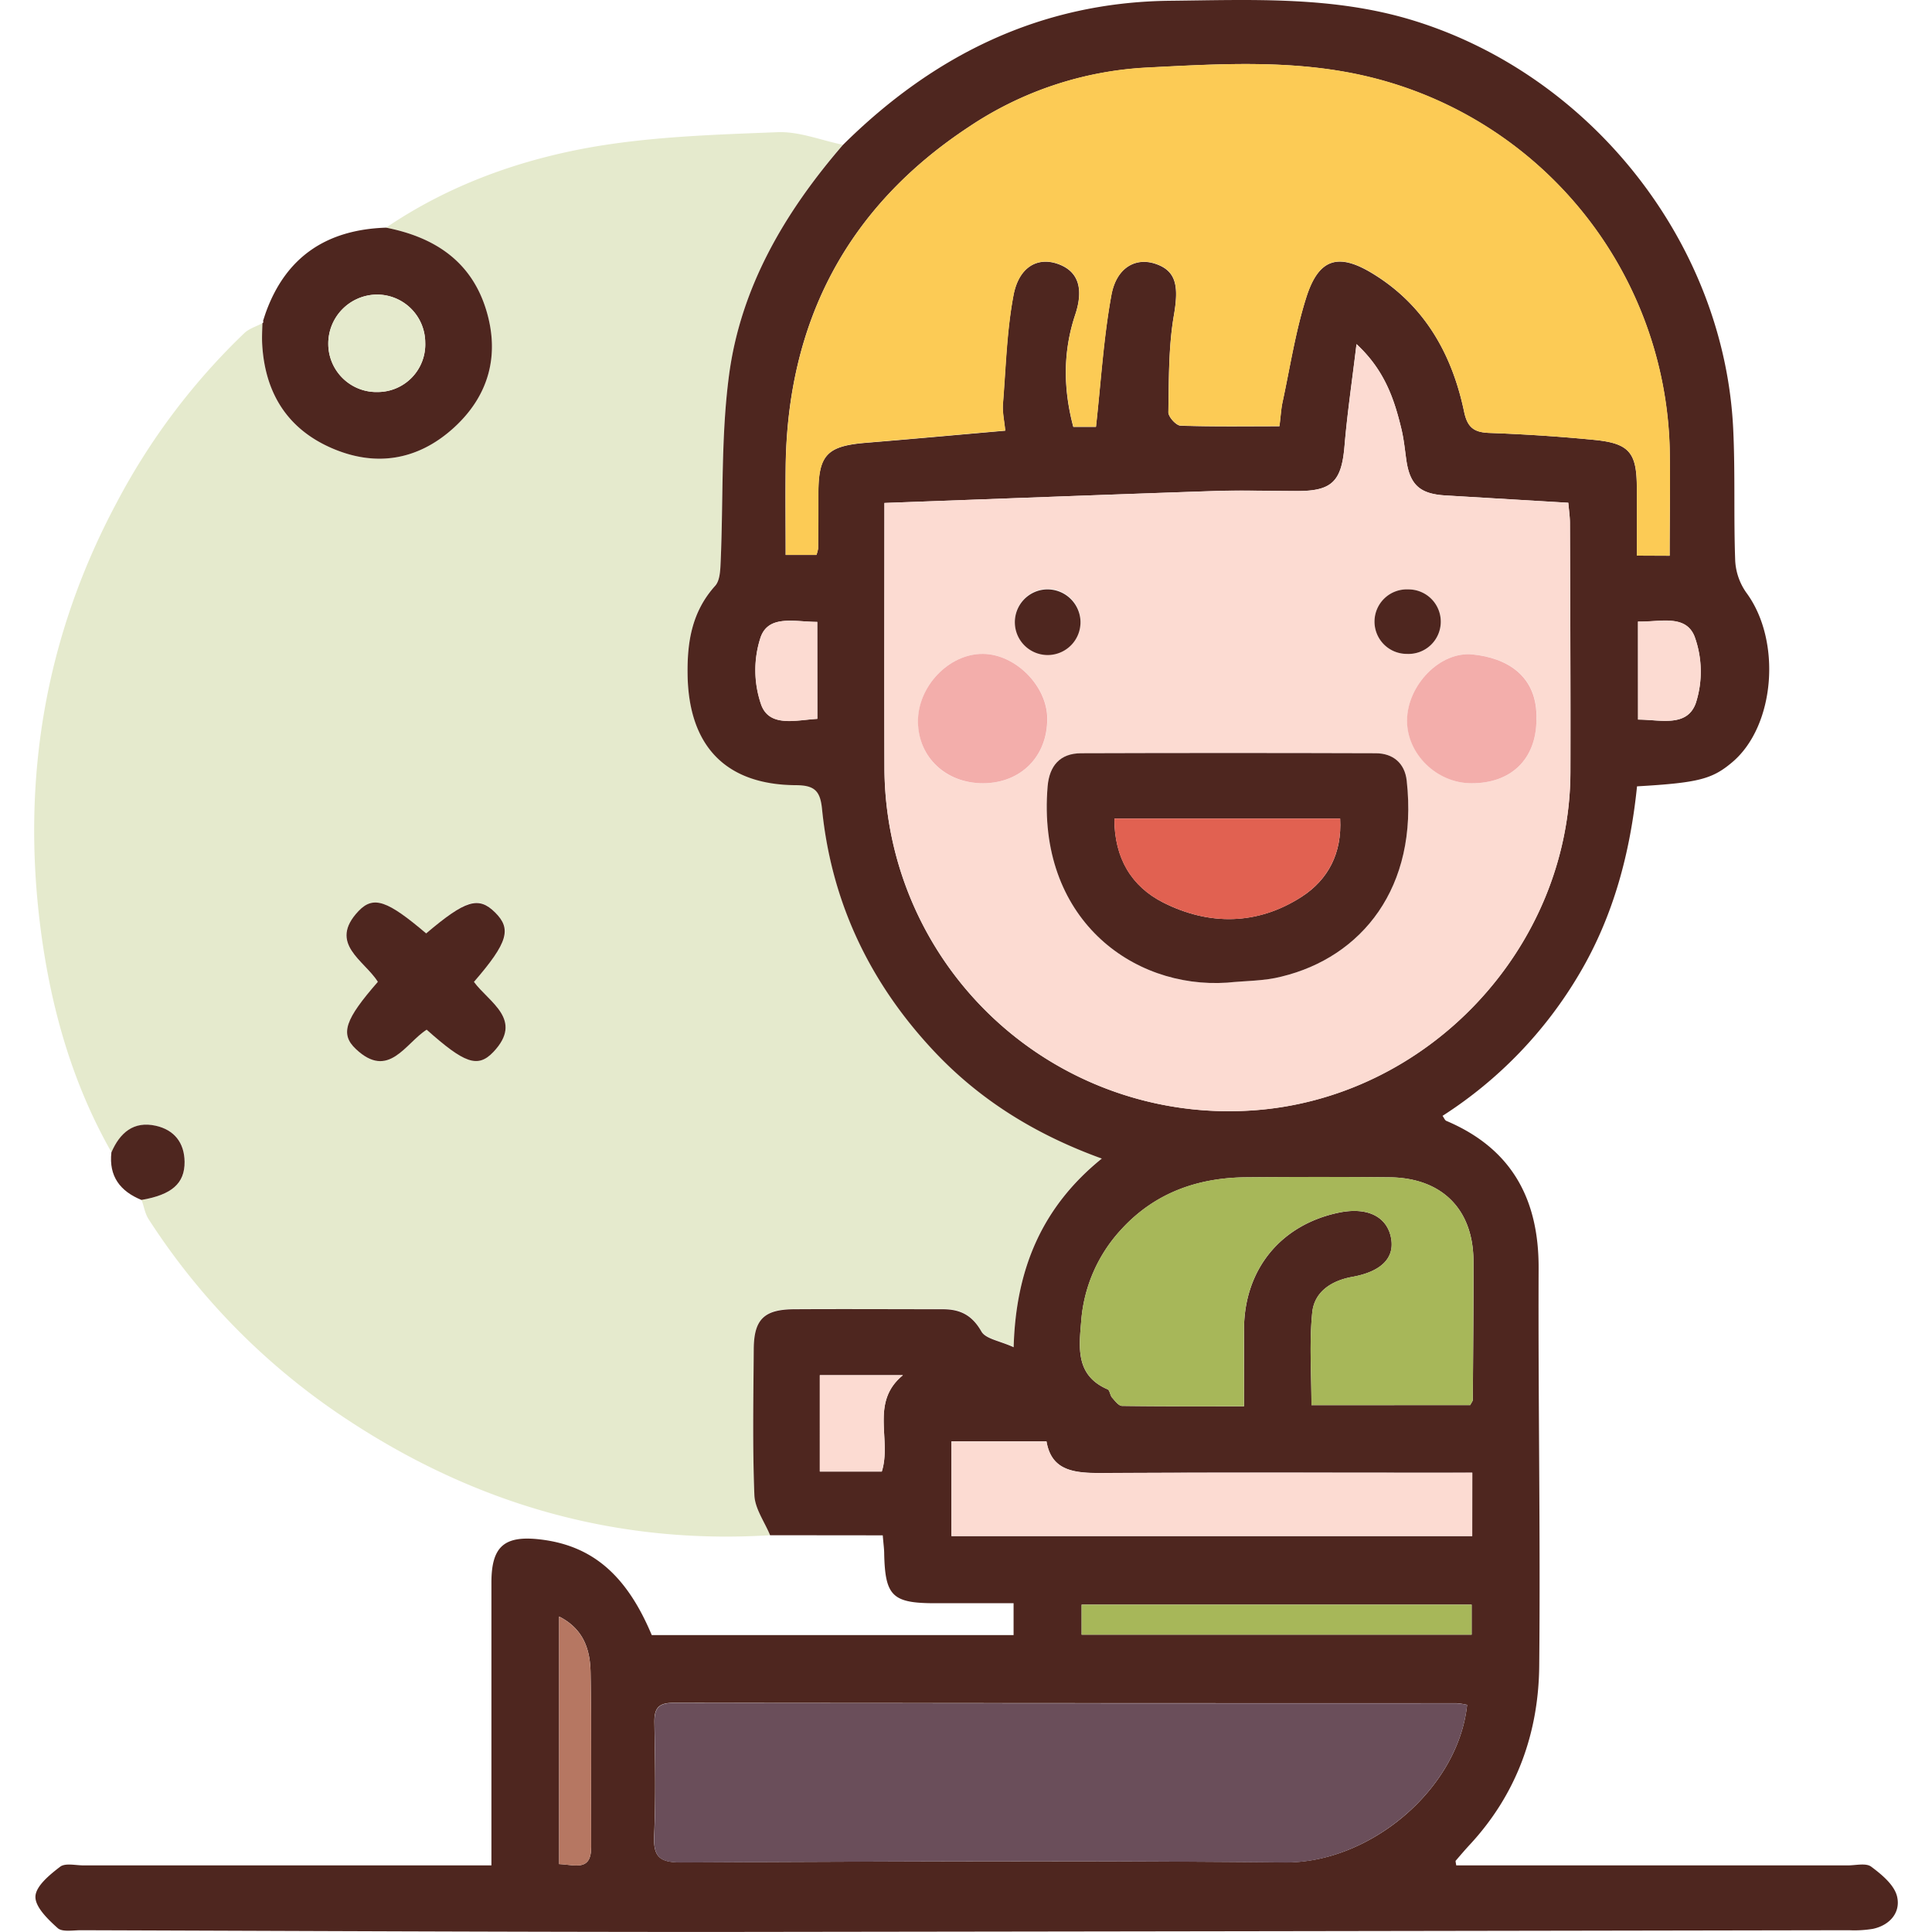 <svg xmlns="http://www.w3.org/2000/svg" width="512" height="512" viewBox="0 0 512 512"><defs><style>.a{fill:#e5eacd;}.b{fill:#4e261f;}.c{fill:#fcdbd2;}.d{fill:#fccb55;}.e{fill:#6a4e5a;}.f{fill:#a7b759;}.g{fill:#b67762;}.h{fill:#f3aeab;}.i{fill:#e16151;}</style></defs><path class="a" d="M204.08,406.85c-40.83,2.54-78.15-8.28-112-30.61a180.57,180.57,0,0,1-52.65-53.07c-1-1.5-1.28-3.44-1.9-5.17,8-1.37,11.49-4.37,11.43-10.12-.06-5.09-2.78-8.45-7.61-9.54-5.91-1.33-9.55,1.87-11.79,7.06C19.1,287,13.46,267,10.76,246.13,5.63,206.29,12,168.54,31,133.05A175,175,0,0,1,64.77,88.26c1.28-1.21,3.17-1.75,4.78-2.61,0,1.89-.17,3.79-.06,5.67C70.23,104,76,113.53,87.73,118.68s22.89,3.36,32.36-5.16,12.49-19.45,8.67-31.65c-4-12.81-13.8-19.06-26.45-21.54,16.65-11.29,35.32-18,54.83-21.4,16.08-2.76,32.59-3.26,48.94-3.9,5.7-.22,11.51,2.15,17.26,3.33-15.3,17.76-27,37.61-30.14,61-2.15,16.25-1.5,32.87-2.21,49.31-.1,2.21-.16,5-1.46,6.48-6.13,6.81-7.44,14.76-7.31,23.53.27,18.84,10,29.22,28.75,29.31,4.95,0,6.4,1.56,6.88,6.33,2.5,24.81,12.72,46.17,29.79,64.29,12.22,13,27,22.06,44.35,28.33-15.71,12.72-22.79,29.08-23.36,50-3.72-1.71-7.43-2.21-8.56-4.19-2.47-4.31-5.58-5.91-10.24-5.88-13.11.09-26.22,0-39.33,0-8,.05-10.7,2.67-10.75,10.61-.09,12.9-.34,25.81.17,38.68C200.06,399.84,202.63,403.32,204.08,406.85ZM112.94,247.36C102.67,238.65,99,237.28,95,241.47c-8.2,8.65,1.6,13.1,5.11,18.77C91.47,270.16,90,274,94.3,278c8.69,8.18,13.1-1.56,18.77-5.16,10,8.92,13.52,10.28,17.68,5.9,8.12-8.56-1.14-13.13-5.15-18.57,9.11-10.52,10.11-13.93,5.61-18.4S123.4,238.49,112.94,247.36Z"/><path class="b" d="M204.08,406.85c-1.45-3.53-4-7-4.16-10.6-.51-12.87-.26-25.78-.17-38.68.05-7.94,2.72-10.56,10.75-10.61,13.11-.08,26.22,0,39.33,0,4.66,0,7.77,1.57,10.24,5.88,1.13,2,4.84,2.48,8.56,4.19.57-20.93,7.65-37.29,23.36-50-17.33-6.27-32.13-15.35-44.35-28.33-17.07-18.12-27.29-39.48-29.79-64.29-.48-4.77-1.93-6.3-6.88-6.33-18.74-.09-28.48-10.47-28.75-29.31-.13-8.77,1.18-16.72,7.31-23.53,1.3-1.44,1.36-4.27,1.46-6.48.71-16.44.06-33.06,2.21-49.31,3.1-23.42,14.84-43.27,30.14-61C247.42,14.55,275.86.54,310.18.2c21.54-.22,43.07-1.28,64.21,5.18C421.66,19.85,457,64.46,459.32,113.76c.55,11.62.1,23.29.53,34.91a16.16,16.16,0,0,0,3,8.47c9.34,12.7,7.59,35.26-3.79,44.86-5.32,4.5-9,5.45-25.23,6.39-1.78,17.41-6.16,34.22-15.22,49.57a112.51,112.51,0,0,1-36.32,37.75c.38.51.6,1.15,1,1.33,17.29,7.33,24.54,20.68,24.46,39.1-.14,35.11.5,70.23.16,105.34-.17,17.84-6,34-18.39,47.37-1.29,1.39-2.51,2.83-3.74,4.26-.08.1,0,.36.14,1.24H489.68c2.11,0,4.83-.7,6.21.34,2.77,2.06,6.06,4.78,6.83,7.81,1.06,4.21-1.79,7.69-6.4,8.67a30.18,30.18,0,0,1-6.32.36q-150.15.27-300.32.46c-56.08,0-112.16-.28-168.23-.46-2.11,0-4.94.54-6.17-.57-2.57-2.3-6-5.61-5.89-8.38s3.8-5.77,6.54-7.87c1.36-1.05,4.1-.36,6.21-.36H130.23v-7q0-34,0-67.94c0-9.58,3.39-12.55,12.89-11.45,13.79,1.6,22.91,9.39,29.6,25.35h95.89v-8.44H247.81c-11.31,0-13.24-1.89-13.49-13.1,0-1.22-.18-2.45-.38-4.89Zm30.3-273.56c0,24.59-.07,47.43,0,70.27a91.27,91.27,0,0,0,97.08,90.73c46.74-2.91,84.59-43,84.71-89.74.06-22-.06-44-.13-66,0-1.61-.25-3.22-.43-5.32l-32.56-1.94c-6.8-.4-9.44-2.83-10.38-9.47-.38-2.72-.65-5.48-1.29-8.14-1.91-7.94-4.46-15.6-11.9-22.49-1.18,9.81-2.45,18.35-3.17,26.93-.78,9.39-3.27,12-12.45,12-7.4,0-14.81-.25-22.21,0C292.78,131.1,263.89,132.21,234.38,133.29Zm208.09,14c0-10,.21-19.3,0-28.57a104.12,104.12,0,0,0-78.74-98.1c-19.78-5-39.9-3.73-59.95-2.69a93.31,93.31,0,0,0-47,15.69c-32.34,21.31-48.17,51.72-48.58,90.3-.09,7.75,0,15.5,0,23.16h8.15a9.23,9.23,0,0,0,.45-1.71c0-4.86.05-9.73.07-14.6,0-10.18,2.31-12.56,12.52-13.41,12.18-1,24.35-2.11,37-3.22-.24-2.55-.78-4.85-.61-7.09.75-9.61,1-19.32,2.79-28.75,1.41-7.49,6.3-10.2,11.6-8.41,5.5,1.85,7.13,6.42,4.76,13.54-3.31,9.92-3.13,19.82-.5,29.7h6c1.34-12.07,2-23.61,4.09-34.9,1.34-7.34,6.46-10.1,11.74-8.29,5.53,1.88,6.14,6,4.82,13.66-1.44,8.39-1.3,17.09-1.46,25.66,0,1.22,2.06,3.51,3.24,3.55,8.61.3,17.24.16,26.19.16.35-2.74.44-4.61.83-6.41,2-9.27,3.43-18.73,6.29-27.73,3.3-10.41,8.56-11.92,17.8-6.2C377.57,81,384.81,93.87,388,109.11c.88,4.19,2.62,5.47,6.69,5.62,9.29.34,18.59.94,27.84,1.85s11.21,3.38,11.24,12.56c0,6.05,0,12.1,0,18.11ZM388.8,451.8a18.86,18.86,0,0,0-2.78-.43q-103.83,0-207.66-.1c-4.08,0-5,1.64-4.94,5.3.17,9.94.38,19.91-.07,29.84-.25,5.58,1.39,7.16,7.06,7.14,53.34-.22,106.69-.52,160,0C362.83,493.83,386.42,474.32,388.8,451.8Zm.82-79.43c.35-.71.69-1.07.69-1.44.09-12.26.21-24.52.17-36.78-.05-13.69-8.37-22-22.22-22.15-12.68-.13-25.37-.11-38.06,0s-24.07,4.07-32.94,13.7a40.15,40.15,0,0,0-10.73,24.49c-.59,7-1.5,14.34,7,18,.59.26.64,1.57,1.18,2.18.76.87,1.74,2.2,2.64,2.21,10.68.15,21.35.1,32.33.1,0-7.55,0-14.09,0-20.63.14-15.7,9.72-27.42,25-30.66,7.66-1.63,13,1,14,6.88.88,5.2-2.72,8.75-10.32,10.12-5.51,1-10.05,3.94-10.6,9.45-.81,8.06-.21,16.27-.21,24.54Zm.55,17.91h-7.5c-30.25,0-60.5-.1-90.75.08-7.05,0-13.28-.44-14.6-8.39H252.14v25.11h138ZM286.64,433.2H390v-7.95H286.64ZM148.17,494c4.28.18,8.53,2,8.49-4.56-.1-15.41.14-30.82-.15-46.22-.11-5.85-1.69-11.46-8.34-14.83Zm91.1-129.57h-22V390h16.42C236.38,381.51,230.47,371.66,239.27,364.45ZM434.1,190.7c5.85,0,13,2.15,15.31-4.4a27.19,27.19,0,0,0-.33-17.57c-2.36-6.06-9.32-3.8-15-4ZM216.58,164.81c-5.87,0-12.88-2-15,4.08a27.9,27.9,0,0,0,.21,18c2.29,5.9,9.22,3.91,14.82,3.6Z"/><path class="b" d="M102.31,60.33c12.65,2.48,22.43,8.73,26.45,21.54,3.82,12.2.8,23.13-8.67,31.65s-20.66,10.31-32.36,5.16S70.23,104,69.49,91.32c-.11-1.88,0-3.78.06-5.67a.4.4,0,0,0,.16-.59c.21-.67.43-1.34.65-2C75.7,68,86.64,60.84,102.31,60.33Zm10.38,30.39a12.77,12.77,0,0,0-13.1-12.65A13,13,0,0,0,87,91.33a12.78,12.78,0,0,0,13.17,12.56A12.62,12.62,0,0,0,112.69,90.72Z"/><path class="b" d="M29.52,305.4c2.24-5.19,5.88-8.39,11.79-7.06,4.83,1.09,7.55,4.45,7.61,9.54.06,5.75-3.41,8.75-11.43,10.12C31.84,315.69,28.81,311.73,29.52,305.4Z"/><path class="b" d="M112.94,247.36c10.46-8.87,13.9-9.89,18.27-5.55s3.5,7.88-5.61,18.4c4,5.44,13.27,10,5.15,18.57-4.16,4.38-7.69,3-17.68-5.9C107.4,276.48,103,286.22,94.3,278c-4.26-4-2.83-7.88,5.83-17.8-3.51-5.67-13.31-10.12-5.11-18.77C99,237.28,102.67,238.65,112.94,247.36Z"/><path class="c" d="M234.38,133.29c29.51-1.08,58.4-2.19,87.29-3.15,7.4-.25,14.81,0,22.21,0,9.18,0,11.67-2.62,12.45-12,.72-8.58,2-17.12,3.17-26.93,7.44,6.89,10,14.55,11.9,22.49.64,2.66.91,5.42,1.29,8.14.94,6.64,3.58,9.07,10.38,9.47l32.56,1.94c.18,2.1.42,3.71.43,5.32.07,22,.19,44,.13,66-.12,46.78-38,86.83-84.71,89.74a91.27,91.27,0,0,1-97.08-90.73C234.31,180.72,234.38,157.88,234.38,133.29ZM325.2,260.41c4.82-.5,9.77-.46,14.44-1.6,21.15-5.13,36.32-23.53,33.15-51.93-.51-4.59-3.6-7.23-8.22-7.25q-39-.13-78.09,0c-5.57,0-8.39,3.33-8.85,8.79C274.72,243.18,299.91,262.1,325.2,260.41Zm82-69.56c.45-12-8.08-16.53-16.89-17.41s-17.3,8.19-17.4,17.4c-.1,8.92,7.83,16.7,17.07,16.73C400.46,207.61,407.07,201.19,407.17,190.85ZM260.52,207.57c10,0,17.05-7.11,17.05-17.13,0-8.59-8.41-17.06-17-17.15-9.11-.09-17.4,8.59-17.26,18.08S250.71,207.6,260.52,207.57Zm25.82-42.95a8.7,8.7,0,0,0-17.4.26,8.7,8.7,0,0,0,17.4-.26Zm86.52,8.67a8.55,8.55,0,1,0,.36-17.09,8.55,8.55,0,1,0-.36,17.09Z"/><path class="d" d="M442.47,147.25h-8.69c0-6,0-12.06,0-18.11,0-9.18-2-11.65-11.24-12.56s-18.55-1.51-27.84-1.85c-4.07-.15-5.81-1.43-6.69-5.62C384.81,93.87,377.57,81,364,72.59c-9.24-5.72-14.5-4.21-17.8,6.2-2.86,9-4.29,18.46-6.29,27.73-.39,1.8-.48,3.67-.83,6.41-8.95,0-17.58.14-26.19-.16-1.18,0-3.27-2.33-3.24-3.55.16-8.57,0-17.27,1.46-25.66,1.32-7.65.71-11.78-4.82-13.66-5.28-1.81-10.4.95-11.74,8.29-2.06,11.29-2.75,22.83-4.09,34.9h-6c-2.63-9.88-2.81-19.78.5-29.7,2.37-7.12.74-11.69-4.76-13.54-5.3-1.79-10.19.92-11.6,8.41-1.77,9.43-2,19.14-2.79,28.75-.17,2.24.37,4.54.61,7.09-12.7,1.11-24.87,2.22-37,3.22-10.21.85-12.49,3.23-12.52,13.41,0,4.87,0,9.74-.07,14.6a9.23,9.23,0,0,1-.45,1.71h-8.15c0-7.66-.07-15.41,0-23.16.41-38.58,16.24-69,48.58-90.3a93.31,93.31,0,0,1,47-15.69c20.05-1,40.17-2.28,59.95,2.69a104.12,104.12,0,0,1,78.74,98.1C442.68,128,442.47,137.24,442.47,147.25Z"/><path class="e" d="M388.8,451.8c-2.38,22.52-26,42-48.36,41.79-53.34-.56-106.69-.26-160,0-5.67,0-7.31-1.56-7.06-7.14.45-9.93.24-19.9.07-29.84-.06-3.66.86-5.31,4.94-5.3q103.83.15,207.66.1A18.86,18.86,0,0,1,388.8,451.8Z"/><path class="f" d="M389.62,372.37H347.54c0-8.27-.6-16.48.21-24.54.55-5.51,5.09-8.46,10.6-9.45,7.6-1.37,11.2-4.92,10.32-10.12-1-5.88-6.34-8.51-14-6.88-15.29,3.24-24.87,15-25,30.66-.06,6.54,0,13.08,0,20.63-11,0-21.65.05-32.33-.1-.9,0-1.88-1.34-2.64-2.21-.54-.61-.59-1.92-1.18-2.18-8.47-3.66-7.56-11-7-18a40.15,40.15,0,0,1,10.73-24.49c8.87-9.63,20.14-13.59,32.94-13.7s25.38-.12,38.06,0c13.85.13,22.17,8.46,22.22,22.15,0,12.26-.08,24.52-.17,36.78C390.31,371.3,390,371.66,389.62,372.37Z"/><path class="c" d="M390.17,390.28v16.8h-138V382h25.18c1.32,7.95,7.55,8.43,14.6,8.39,30.25-.18,60.5-.08,90.75-.08Z"/><path class="f" d="M286.64,433.2v-7.95H390v7.95Z"/><path class="g" d="M148.17,494V428.41c6.65,3.37,8.23,9,8.34,14.83.29,15.4.05,30.81.15,46.22C156.7,496,152.45,494.2,148.17,494Z"/><path class="c" d="M239.27,364.45c-8.8,7.21-2.89,17.06-5.6,25.5H217.25v-25.5Z"/><path class="c" d="M434.1,190.7v-26c5.66.19,12.62-2.07,15,4a27.19,27.19,0,0,1,.33,17.57C447.1,192.85,440,190.67,434.1,190.7Z"/><path class="c" d="M216.58,164.81v25.71c-5.6.31-12.53,2.3-14.82-3.6a27.9,27.9,0,0,1-.21-18C203.7,162.78,210.71,164.84,216.58,164.81Z"/><path class="a" d="M112.69,90.72a12.62,12.62,0,0,1-12.51,13.17A12.78,12.78,0,0,1,87,91.33,13,13,0,0,1,99.59,78.07,12.77,12.77,0,0,1,112.69,90.72Z"/><path class="b" d="M325.2,260.41c-25.29,1.69-50.48-17.23-47.57-52,.46-5.46,3.28-8.77,8.85-8.79q39-.13,78.09,0c4.62,0,7.71,2.66,8.22,7.25,3.17,28.4-12,46.8-33.15,51.93C335,260,330,259.91,325.2,260.41Zm-29.88-43.47c0,10.57,4.6,18,12.94,22.24,12.22,6.16,25,6,36.7-1.53,7-4.52,10.71-11.54,10.19-20.71Z"/><path class="h" d="M407.17,190.85c-.1,10.34-6.71,16.76-17.22,16.72-9.24,0-17.17-7.81-17.07-16.73.1-9.21,8.67-18.28,17.4-17.4S407.62,178.84,407.17,190.85Z"/><path class="h" d="M260.52,207.57c-9.81,0-17.11-6.82-17.25-16.2s8.15-18.17,17.26-18.08c8.63.09,17,8.56,17,17.15C277.57,200.46,270.53,207.54,260.52,207.57Z"/><path class="b" d="M286.34,164.62a8.7,8.7,0,1,1-9.13-8.42A8.76,8.76,0,0,1,286.34,164.62Z"/><path class="b" d="M372.86,173.29a8.55,8.55,0,1,1,.36-17.09,8.55,8.55,0,1,1-.36,17.09Z"/><path class="i" d="M295.32,216.94h59.83c.52,9.17-3.22,16.19-10.19,20.71-11.67,7.56-24.48,7.69-36.7,1.53C299.92,235,295.28,227.51,295.32,216.94Z"/></svg>